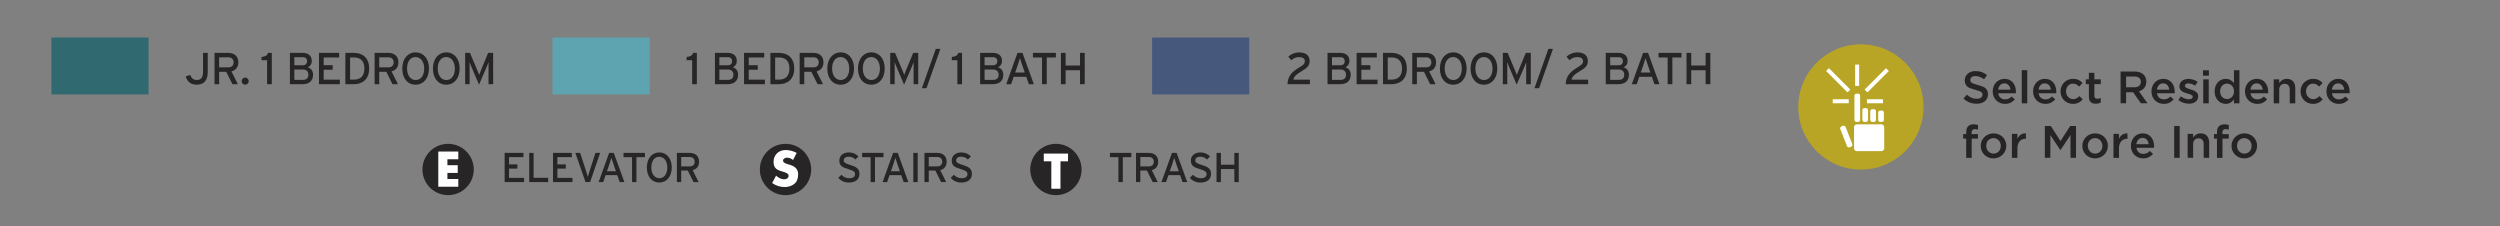 <?xml version="1.0" encoding="UTF-8"?>
<svg id="Layer_2" data-name="Layer 2" xmlns="http://www.w3.org/2000/svg" width="1657.87" height="150" xmlns:xlink="http://www.w3.org/1999/xlink" viewBox="0 0 1657.87 150">
  <rect x="0" y="0" width="1657.87" height="150" fill="#808080" stroke="none"/>
  <defs>
    <symbol id="Symbol-Elevator_BW_2" data-name="Symbol-Elevator BW 2" viewBox="0 0 69.44 69.44">
      <g>
        <path d="m69.44,34.72c0,19.19-15.55,34.72-34.72,34.72S0,53.91,0,34.72,15.55,0,34.72,0s34.72,15.55,34.72,34.72Z" style="fill: #272525;"/>
        <path d="m33.79,20.93v7.95h13.95v10.48h-13.95v8.21h14.71v10.48h-27.08V10.45h27.08v10.48h-14.71Z" style="fill: #fff;"/>
      </g>
    </symbol>
    <symbol id="Symbol-Stairs_BW_2" data-name="Symbol-Stairs BW 2" viewBox="0 0 69.45 69.44">
      <g>
        <path d="m69.45,34.72c0,19.19-15.55,34.72-34.73,34.72S0,53.91,0,34.72,15.55,0,34.72,0s34.73,15.56,34.73,34.72Z" style="fill: #272525;"/>
        <path d="m44.92,21.87c-2.27-1.89-5.18-3.16-8.21-3.16-2.27,0-5.3,1.33-5.3,3.98s3.35,3.85,5.49,4.54l3.16.95c6.63,1.96,11.74,5.3,11.74,13,0,4.73-1.14,9.59-4.92,12.81-3.72,3.16-8.71,4.48-13.51,4.48-6,0-11.87-2.02-16.73-5.43l5.3-9.97c3.09,2.71,6.75,4.92,10.98,4.92,2.9,0,6-1.45,6-4.8s-4.86-4.67-7.51-5.43c-7.76-2.21-12.88-4.23-12.88-13.45s6.88-15.97,16.41-15.97c4.8,0,10.67,1.52,14.9,3.91l-4.92,9.59Z" style="fill: #fff;"/>
      </g>
    </symbol>
    <symbol id="Symbol-Trash_BW_2" data-name="Symbol-Trash BW 2" viewBox="0 0 69.45 69.44">
      <g>
        <path d="m69.45,34.72c0,19.2-15.55,34.72-34.72,34.72S0,53.91,0,34.72,15.55,0,34.72,0s34.72,15.55,34.72,34.72Z" style="fill: #272525;"/>
        <path d="m40.89,60.77h-12.37V23.65h-10.23v-10.48h32.83v10.48h-10.23v37.12Z" style="fill: #fff;"/>
      </g>
    </symbol>
  </defs>
  <g id="image_bg" data-name="image bg">
    <rect width="1657.87" height="150" style="fill: #fff; opacity: 0;"/>
  </g>
  <g id="Legend">
    <g>
      <g>
        <path d="m569.95,115.19c0,3.49-2.21,5.86-7.17,5.86-2.82,0-5.26-1.22-6.89-3.13l2.08-2.02c1.3,1.41,3.21,2.3,5.04,2.3,2.71,0,4.01-.94,4.01-2.82,0-1.49-1.13-2.24-4.37-3.21-4.09-1.22-6.06-2.24-6.06-5.7s2.82-5.39,6.39-5.39c2.63,0,4.62.97,6.33,2.63l-2.05,2.07c-1.22-1.25-2.6-1.85-4.51-1.85-2.27,0-3.24,1.11-3.24,2.41s.89,2.02,4.23,3.02c3.82,1.16,6.2,2.38,6.2,5.84Z" style="fill: #272525;"/>
        <path d="m585.88,104.23h-5.64v16.52h-2.9v-16.52h-5.64v-2.85h14.19v2.85Z" style="fill: #272525;"/>
        <path d="m602.39,120.75h-3.1l-1.63-4.59h-7.75l-1.6,4.59h-3.02l6.97-19.36h3.07l7.05,19.36Zm-5.62-7.19l-1.55-4.45c-.47-1.38-1.25-3.62-1.47-4.45-.22.83-.91,3.04-1.41,4.48l-1.55,4.43h5.98Z" style="fill: #272525;"/>
        <path d="m608.56,120.75h-2.9v-19.36h2.9v19.36Z" style="fill: #272525;"/>
        <path d="m627.76,107.17c0,3.1-1.63,5.01-4.26,5.67l3.96,7.91h-3.35l-3.84-7.66h-4.37v7.66h-2.85v-19.36h8.49c3.38,0,6.22,1.8,6.22,5.78Zm-2.93.08c0-2.02-1.33-3.13-3.29-3.13h-5.64v6.22h5.64c1.94,0,3.29-1,3.29-3.1Z" style="fill: #272525;"/>
        <path d="m644.52,115.19c0,3.49-2.21,5.86-7.17,5.86-2.82,0-5.26-1.22-6.89-3.13l2.08-2.02c1.3,1.41,3.21,2.3,5.03,2.3,2.71,0,4.01-.94,4.01-2.82,0-1.49-1.13-2.24-4.37-3.21-4.09-1.22-6.06-2.24-6.06-5.7s2.82-5.39,6.39-5.39c2.63,0,4.62.97,6.33,2.63l-2.05,2.07c-1.22-1.25-2.6-1.85-4.51-1.85-2.27,0-3.24,1.11-3.24,2.41s.89,2.02,4.23,3.02c3.82,1.16,6.2,2.38,6.2,5.84Z" style="fill: #272525;"/>
      </g>
      <use width="69.45" height="69.44" transform="translate(503.9 95.39) scale(.49)" xlink:href="#Symbol-Stairs_BW_2"/>
    </g>
    <g>
      <g>
        <path d="m347.53,120.75h-12.89v-19.36h12.48v2.82h-9.57v4.79h5.56v2.82h-5.56v6.11h9.99v2.82Z" style="fill: #272525;"/>
        <path d="m363.52,120.75h-12.56v-19.36h2.9v16.52h9.66v2.85Z" style="fill: #272525;"/>
        <path d="m379.62,120.75h-12.89v-19.36h12.48v2.82h-9.57v4.79h5.56v2.82h-5.56v6.11h9.99v2.82Z" style="fill: #272525;"/>
        <path d="m397.98,101.38l-6.64,19.36h-3.07l-6.72-19.36h3.15l4.04,12.34c.36,1.13.91,2.85,1.08,3.54.17-.69.72-2.43,1.08-3.57l3.98-12.31h3.1Z" style="fill: #272525;"/>
        <path d="m414.08,120.75h-3.1l-1.63-4.59h-7.75l-1.6,4.59h-3.02l6.97-19.36h3.07l7.05,19.36Zm-5.62-7.19l-1.55-4.45c-.47-1.38-1.25-3.62-1.47-4.45-.22.83-.91,3.04-1.41,4.48l-1.55,4.43h5.98Z" style="fill: #272525;"/>
        <path d="m427.69,104.23h-5.64v16.52h-2.91v-16.52h-5.64v-2.85h14.19v2.85Z" style="fill: #272525;"/>
        <path d="m445.48,111.04c0,6.03-3.38,10.01-8.3,10.01s-8.22-3.93-8.22-9.96,3.38-10.01,8.27-10.01,8.24,3.93,8.24,9.96Zm-2.96.06c0-4.4-2.27-7.14-5.37-7.14s-5.23,2.68-5.23,7.08,2.24,7.14,5.34,7.14,5.26-2.68,5.26-7.08Z" style="fill: #272525;"/>
        <path d="m463.59,107.17c0,3.1-1.63,5.01-4.26,5.67l3.96,7.91h-3.35l-3.84-7.66h-4.37v7.66h-2.85v-19.36h8.49c3.38,0,6.22,1.8,6.22,5.78Zm-2.93.08c0-2.02-1.33-3.13-3.29-3.13h-5.64v6.22h5.64c1.94,0,3.29-1,3.29-3.1Z" style="fill: #272525;"/>
      </g>
      <use width="69.44" height="69.44" transform="translate(280.15 95.38) scale(.49)" xlink:href="#Symbol-Elevator_BW_2"/>
    </g>
    <g>
      <g>
        <path d="m750.23,104.23h-5.64v16.52h-2.91v-16.52h-5.64v-2.85h14.19v2.85Z" style="fill: #272525;"/>
        <path d="m768.07,107.17c0,3.1-1.63,5.01-4.26,5.67l3.96,7.91h-3.35l-3.85-7.66h-4.37v7.66h-2.85v-19.36h8.49c3.38,0,6.22,1.8,6.22,5.78Zm-2.93.08c0-2.02-1.33-3.13-3.29-3.13h-5.64v6.22h5.64c1.94,0,3.29-1,3.29-3.1Z" style="fill: #272525;"/>
        <path d="m787.32,120.75h-3.1l-1.63-4.59h-7.75l-1.6,4.59h-3.02l6.97-19.36h3.07l7.05,19.36Zm-5.62-7.19l-1.55-4.45c-.47-1.38-1.25-3.62-1.47-4.45-.22.83-.91,3.04-1.41,4.48l-1.55,4.43h5.98Z" style="fill: #272525;"/>
        <path d="m803.09,115.19c0,3.49-2.21,5.86-7.17,5.86-2.82,0-5.26-1.22-6.89-3.13l2.08-2.02c1.3,1.41,3.21,2.3,5.03,2.3,2.71,0,4.01-.94,4.01-2.82,0-1.49-1.13-2.24-4.37-3.21-4.09-1.22-6.06-2.24-6.06-5.7s2.82-5.39,6.39-5.39c2.63,0,4.62.97,6.33,2.63l-2.05,2.07c-1.22-1.25-2.6-1.85-4.51-1.85-2.27,0-3.24,1.11-3.24,2.41s.89,2.02,4.23,3.02c3.82,1.16,6.2,2.38,6.2,5.84Z" style="fill: #272525;"/>
        <path d="m821.46,120.75h-2.9v-8.63h-8.91v8.63h-2.9v-19.36h2.9v7.83h8.91v-7.83h2.9v19.36Z" style="fill: #272525;"/>
      </g>
      <use width="69.45" height="69.44" transform="translate(683.21 95.39) scale(.49)" xlink:href="#Symbol-Trash_BW_2"/>
    </g>
    <g>
      <g>
        <path d="m137.77,47.64c0,5.58-2.37,8.51-7.39,8.51-3.89,0-6.2-2.05-7.24-5.52l3.03-.89c.8,2.14,2.05,3.29,4.3,3.29,3,0,4.18-1.69,4.18-5.64v-12.34h3.11v12.58Z" style="fill: #272525;"/>
        <path d="m158.05,41.26c0,3.32-1.75,5.37-4.57,6.08l4.24,8.48h-3.59l-4.12-8.22h-4.69v8.22h-3.06v-20.76h9.11c3.62,0,6.67,1.93,6.67,6.2Zm-3.14.09c0-2.17-1.42-3.35-3.53-3.35h-6.05v6.67h6.05c2.08,0,3.53-1.07,3.53-3.32Z" style="fill: #272525;"/>
        <path d="m164.93,53.81c0,1.28-1.07,2.34-2.34,2.34s-2.34-1.07-2.34-2.34,1.07-2.37,2.34-2.37,2.34,1.1,2.34,2.37Z" style="fill: #272525;"/>
        <path d="m180.24,55.83h-3.11v-15.9h-3.68v-2.17c2.14-.15,3.89-.86,4.27-2.7h2.52v20.76Z" style="fill: #272525;"/>
        <path d="m207.62,49.45c0,4.21-2.58,6.38-7.12,6.38h-8.25v-20.76h8.54c3.62,0,5.96,1.9,5.96,5.4,0,2.11-1.13,3.41-2.64,4.15,1.63.45,3.5,1.96,3.5,4.84Zm-3.98-8.81c0-1.54-.8-2.73-2.88-2.73h-5.58v5.37h5.58c2.05,0,2.88-1.28,2.88-2.64Zm.86,8.9c0-2.14-1.33-3.44-3.68-3.44h-5.64v6.88h5.55c2.76,0,3.77-1.39,3.77-3.44Z" style="fill: #272525;"/>
        <path d="m225.35,55.83h-13.82v-20.76h13.38v3.03h-10.26v5.13h5.96v3.03h-5.96v6.56h10.71v3.03Z" style="fill: #272525;"/>
        <path d="m244.81,45.45c0,7.33-4.69,10.38-10.11,10.38h-5.67v-20.76h5.67c5.58,0,10.11,3.06,10.11,10.38Zm-3.17,0c0-4.36-2.02-7.36-6.94-7.36h-2.55v14.71h2.55c4.92,0,6.94-3,6.94-7.36Z" style="fill: #272525;"/>
        <path d="m264.21,41.26c0,3.32-1.75,5.37-4.57,6.08l4.24,8.48h-3.59l-4.12-8.22h-4.69v8.22h-3.06v-20.76h9.11c3.62,0,6.67,1.93,6.67,6.2Zm-3.14.09c0-2.17-1.42-3.35-3.53-3.35h-6.05v6.67h6.05c2.08,0,3.53-1.07,3.53-3.32Z" style="fill: #272525;"/>
        <path d="m284.47,45.42c0,6.47-3.62,10.74-8.9,10.74s-8.81-4.21-8.81-10.68,3.62-10.74,8.87-10.74,8.84,4.21,8.84,10.68Zm-3.17.06c0-4.72-2.43-7.65-5.75-7.65s-5.61,2.88-5.61,7.59,2.4,7.65,5.73,7.65,5.64-2.88,5.64-7.59Z" style="fill: #272525;"/>
        <path d="m304.81,45.42c0,6.47-3.62,10.74-8.9,10.74s-8.81-4.21-8.81-10.68,3.62-10.74,8.87-10.74,8.84,4.21,8.84,10.68Zm-3.17.06c0-4.72-2.43-7.65-5.75-7.65s-5.61,2.88-5.61,7.59,2.4,7.65,5.73,7.65,5.64-2.88,5.64-7.59Z" style="fill: #272525;"/>
        <path d="m327.03,55.83h-3.06v-10.98c0-1.25.03-3.06.06-3.65-.24.59-.83,2.08-1.33,3.26l-5.04,11.69-4.98-11.69c-.5-1.19-1.1-2.67-1.33-3.26.03.59.06,2.4.06,3.65v10.98h-2.94v-20.76h3.2l4.66,11.06c.5,1.19,1.16,2.7,1.42,3.56.3-.86.89-2.34,1.39-3.56l4.57-11.06h3.32v20.76Z" style="fill: #272525;"/>
      </g>
      <rect x="34.08" y="24.88" width="64.43" height="37.72" style="fill: #306a70;"/>
    </g>
    <g>
      <g>
        <path d="m462.12,55.83h-3.11v-15.9h-3.68v-2.17c2.14-.15,3.89-.86,4.27-2.7h2.52v20.76Z" style="fill: #272525;"/>
        <path d="m489.49,49.45c0,4.21-2.58,6.38-7.12,6.38h-8.25v-20.76h8.54c3.62,0,5.96,1.9,5.96,5.4,0,2.11-1.13,3.41-2.64,4.15,1.63.45,3.5,1.96,3.5,4.84Zm-3.98-8.81c0-1.54-.8-2.73-2.88-2.73h-5.58v5.37h5.58c2.05,0,2.88-1.28,2.88-2.64Zm.86,8.9c0-2.14-1.33-3.44-3.68-3.44h-5.64v6.88h5.55c2.76,0,3.77-1.39,3.77-3.44Z" style="fill: #272525;"/>
        <path d="m507.23,55.83h-13.82v-20.76h13.38v3.03h-10.26v5.13h5.96v3.03h-5.96v6.56h10.71v3.03Z" style="fill: #272525;"/>
        <path d="m526.69,45.45c0,7.33-4.69,10.38-10.12,10.38h-5.67v-20.76h5.67c5.58,0,10.12,3.06,10.12,10.38Zm-3.17,0c0-4.36-2.02-7.36-6.94-7.36h-2.55v14.71h2.55c4.92,0,6.94-3,6.94-7.36Z" style="fill: #272525;"/>
        <path d="m546.08,41.26c0,3.32-1.75,5.37-4.57,6.08l4.24,8.48h-3.59l-4.12-8.22h-4.69v8.22h-3.06v-20.76h9.11c3.62,0,6.67,1.93,6.67,6.2Zm-3.14.09c0-2.17-1.42-3.35-3.53-3.35h-6.05v6.67h6.05c2.08,0,3.53-1.07,3.53-3.32Z" style="fill: #272525;"/>
        <path d="m566.34,45.42c0,6.47-3.62,10.74-8.9,10.74s-8.81-4.21-8.81-10.68,3.62-10.74,8.87-10.74,8.84,4.21,8.84,10.68Zm-3.17.06c0-4.72-2.43-7.65-5.75-7.65s-5.61,2.88-5.61,7.59,2.4,7.65,5.72,7.65,5.64-2.88,5.64-7.59Z" style="fill: #272525;"/>
        <path d="m586.69,45.42c0,6.47-3.62,10.74-8.9,10.74s-8.81-4.21-8.81-10.68,3.62-10.74,8.87-10.74,8.84,4.21,8.84,10.68Zm-3.17.06c0-4.72-2.43-7.65-5.75-7.65s-5.61,2.88-5.61,7.59,2.4,7.65,5.73,7.65,5.64-2.88,5.64-7.59Z" style="fill: #272525;"/>
        <path d="m608.91,55.83h-3.06v-10.98c0-1.25.03-3.06.06-3.65-.24.59-.83,2.08-1.33,3.26l-5.04,11.69-4.98-11.69c-.5-1.19-1.1-2.67-1.33-3.26.03.59.06,2.4.06,3.65v10.98h-2.94v-20.76h3.2l4.66,11.06c.5,1.19,1.16,2.7,1.42,3.56.3-.86.89-2.34,1.39-3.56l4.57-11.06h3.32v20.76Z" style="fill: #272525;"/>
        <path d="m623.62,32.39l-9.22,26.1h-3.06l9.23-26.1h3.05Z" style="fill: #272525;"/>
        <path d="m637.97,55.83h-3.11v-15.9h-3.68v-2.17c2.14-.15,3.89-.86,4.27-2.7h2.52v20.76Z" style="fill: #272525;"/>
        <path d="m665.35,49.45c0,4.21-2.58,6.38-7.12,6.38h-8.25v-20.76h8.54c3.62,0,5.96,1.9,5.96,5.4,0,2.11-1.13,3.41-2.64,4.15,1.63.45,3.5,1.96,3.5,4.84Zm-3.97-8.81c0-1.54-.8-2.73-2.88-2.73h-5.58v5.37h5.58c2.05,0,2.88-1.28,2.88-2.64Zm.86,8.9c0-2.14-1.33-3.44-3.68-3.44h-5.64v6.88h5.55c2.76,0,3.77-1.39,3.77-3.44Z" style="fill: #272525;"/>
        <path d="m685.61,55.83h-3.32l-1.75-4.92h-8.31l-1.72,4.92h-3.23l7.47-20.76h3.29l7.56,20.76Zm-6.02-7.71l-1.66-4.78c-.5-1.48-1.33-3.89-1.57-4.78-.24.89-.98,3.26-1.51,4.81l-1.66,4.75h6.41Z" style="fill: #272525;"/>
        <path d="m700.2,38.12h-6.05v17.71h-3.12v-17.71h-6.05v-3.06h15.22v3.06Z" style="fill: #272525;"/>
        <path d="m719.33,55.83h-3.12v-9.25h-9.55v9.25h-3.11v-20.76h3.11v8.39h9.55v-8.39h3.12v20.76Z" style="fill: #272525;"/>
      </g>
      <rect x="366.41" y="24.88" width="64.43" height="37.72" style="fill: #5ea4b0;"/>
    </g>
    <g>
      <g>
        <path d="m868.68,55.83h-14.89c.21-6.08,3.89-8.78,7.98-11.21,2.82-1.66,3.53-2.58,3.53-4.03,0-1.66-1.13-2.73-3.97-2.73-1.75,0-3.68.8-5.01,2.08l-1.99-2.37c1.87-1.75,4.51-2.82,7.09-2.82,4.3,0,7.06,1.84,7.06,5.67,0,3.2-1.57,4.57-5.22,6.73-3.98,2.34-5.1,3.68-5.58,5.67h11v3.03Z" style="fill: #272525;"/>
        <path d="m895.73,49.45c0,4.21-2.58,6.38-7.12,6.38h-8.25v-20.76h8.54c3.62,0,5.96,1.9,5.96,5.4,0,2.11-1.13,3.41-2.64,4.15,1.63.45,3.5,1.96,3.5,4.84Zm-3.97-8.81c0-1.54-.8-2.73-2.88-2.73h-5.58v5.37h5.58c2.05,0,2.88-1.28,2.88-2.64Zm.86,8.9c0-2.14-1.33-3.44-3.68-3.44h-5.64v6.88h5.55c2.76,0,3.77-1.39,3.77-3.44Z" style="fill: #272525;"/>
        <path d="m913.47,55.83h-13.82v-20.76h13.38v3.03h-10.26v5.13h5.96v3.03h-5.96v6.56h10.71v3.03Z" style="fill: #272525;"/>
        <path d="m932.93,45.45c0,7.33-4.69,10.38-10.12,10.38h-5.67v-20.76h5.67c5.58,0,10.12,3.06,10.12,10.38Zm-3.17,0c0-4.36-2.02-7.36-6.94-7.36h-2.55v14.71h2.55c4.92,0,6.94-3,6.94-7.36Z" style="fill: #272525;"/>
        <path d="m952.33,41.26c0,3.32-1.75,5.37-4.57,6.08l4.24,8.48h-3.59l-4.12-8.22h-4.69v8.22h-3.06v-20.76h9.11c3.62,0,6.67,1.93,6.67,6.2Zm-3.14.09c0-2.17-1.42-3.35-3.53-3.35h-6.05v6.67h6.05c2.08,0,3.53-1.07,3.53-3.32Z" style="fill: #272525;"/>
        <path d="m972.58,45.42c0,6.47-3.62,10.74-8.9,10.74s-8.81-4.21-8.81-10.68,3.62-10.74,8.87-10.74,8.84,4.21,8.84,10.68Zm-3.17.06c0-4.72-2.43-7.65-5.75-7.65s-5.61,2.88-5.61,7.59,2.4,7.65,5.73,7.65,5.64-2.88,5.64-7.59Z" style="fill: #272525;"/>
        <path d="m992.93,45.42c0,6.47-3.62,10.74-8.9,10.74s-8.81-4.21-8.81-10.68,3.62-10.74,8.87-10.74,8.84,4.21,8.84,10.68Zm-3.17.06c0-4.72-2.43-7.65-5.75-7.65s-5.61,2.88-5.61,7.59,2.4,7.65,5.72,7.65,5.64-2.88,5.64-7.59Z" style="fill: #272525;"/>
        <path d="m1015.15,55.83h-3.06v-10.98c0-1.25.03-3.06.06-3.65-.24.59-.83,2.08-1.33,3.26l-5.04,11.69-4.98-11.69c-.5-1.19-1.1-2.67-1.33-3.26.03.59.06,2.4.06,3.65v10.98h-2.94v-20.76h3.2l4.66,11.06c.5,1.19,1.16,2.7,1.42,3.56.3-.86.89-2.34,1.39-3.56l4.57-11.06h3.32v20.76Z" style="fill: #272525;"/>
        <path d="m1029.86,32.39l-9.22,26.1h-3.06l9.23-26.1h3.05Z" style="fill: #272525;"/>
        <path d="m1053.17,55.83h-14.89c.21-6.08,3.89-8.78,7.98-11.21,2.82-1.66,3.53-2.58,3.53-4.03,0-1.66-1.13-2.73-3.97-2.73-1.75,0-3.68.8-5.01,2.08l-1.99-2.37c1.87-1.75,4.51-2.82,7.09-2.82,4.3,0,7.06,1.84,7.06,5.67,0,3.2-1.57,4.57-5.22,6.73-3.98,2.34-5.1,3.68-5.58,5.67h11v3.03Z" style="fill: #272525;"/>
        <path d="m1080.22,49.45c0,4.21-2.58,6.38-7.12,6.38h-8.25v-20.76h8.54c3.62,0,5.96,1.9,5.96,5.4,0,2.11-1.13,3.41-2.64,4.15,1.63.45,3.5,1.96,3.5,4.84Zm-3.97-8.81c0-1.54-.8-2.73-2.88-2.73h-5.58v5.37h5.58c2.05,0,2.88-1.28,2.88-2.64Zm.86,8.9c0-2.14-1.33-3.44-3.68-3.44h-5.64v6.88h5.55c2.76,0,3.77-1.39,3.77-3.44Z" style="fill: #272525;"/>
        <path d="m1100.48,55.83h-3.32l-1.75-4.92h-8.31l-1.72,4.92h-3.23l7.47-20.76h3.29l7.56,20.76Zm-6.02-7.71l-1.66-4.78c-.5-1.48-1.33-3.89-1.57-4.78-.24.89-.98,3.26-1.51,4.81l-1.66,4.75h6.41Z" style="fill: #272525;"/>
        <path d="m1115.07,38.12h-6.05v17.71h-3.12v-17.71h-6.05v-3.06h15.22v3.06Z" style="fill: #272525;"/>
        <path d="m1134.2,55.83h-3.12v-9.25h-9.55v9.25h-3.12v-20.76h3.12v8.39h9.55v-8.39h3.12v20.76Z" style="fill: #272525;"/>
      </g>
      <rect x="764.02" y="24.88" width="64.43" height="37.72" style="fill: #46587c;"/>
    </g>
  </g>
  <g id="Select_and_North" data-name="Select and North">
    <g>
      <path d="m1302.05,65.42l2.24-2.64c1.02.88,2.04,1.56,3.08,2.02,1.04.47,2.22.7,3.54.7,1.15,0,2.06-.24,2.73-.72.67-.48,1.01-1.12,1.01-1.92v-.06c0-.38-.06-.72-.18-1s-.36-.56-.7-.83-.82-.49-1.45-.68c-.62-.19-1.41-.43-2.37-.72-1.1-.35-2.1-.66-2.98-.94-.89-.27-1.62-.65-2.22-1.12-.59-.48-1.05-1.05-1.36-1.74-.31-.68-.47-1.5-.47-2.46v-.06c0-.9.18-1.73.54-2.49.36-.75.85-1.4,1.48-1.93.63-.53,1.38-.95,2.26-1.25.88-.3,1.83-.45,2.88-.45,1.54,0,2.92.23,4.15.68s2.38,1.12,3.46,1.99l-1.95,2.79c-.96-.7-1.91-1.23-2.86-1.6-.95-.37-1.9-.55-2.86-.55-1.09,0-1.94.24-2.54.72-.6.48-.91,1.07-.91,1.78v.06c0,.4.07.76.22,1.07.15.31.41.59.8.84.38.25.91.48,1.57.69.66.21,1.47.47,2.45.77,1.08.35,2.06.67,2.93.95.87.28,1.58.67,2.12,1.15.54.49.95,1.06,1.23,1.71.28.65.42,1.41.42,2.27v.06c0,.98-.18,1.86-.55,2.65s-.88,1.45-1.54,1.99c-.66.54-1.44.95-2.36,1.23-.92.28-1.92.42-3.02.42-1.62,0-3.17-.28-4.65-.83s-2.85-1.41-4.12-2.57Z" style="fill: #272425;"/>
      <path d="m1321.46,60.63v-.06c0-1.15.19-2.22.57-3.22.38-1,.92-1.88,1.61-2.63s1.51-1.35,2.46-1.78c.95-.43,1.99-.65,3.14-.65,1.26,0,2.37.23,3.32.69s1.74,1.08,2.38,1.87c.63.78,1.11,1.69,1.43,2.73.32,1.03.49,2.12.49,3.27,0,.16,0,.32-.01.49,0,.17-.02.35-.04.52h-11.69c.2,1.3.71,2.3,1.55,3s1.85,1.04,3.02,1.04c.9,0,1.69-.16,2.35-.49.67-.32,1.32-.79,1.96-1.41l2.15,1.9c-.76.9-1.67,1.62-2.73,2.17-1.05.54-2.32.82-3.79.82-1.15,0-2.22-.2-3.21-.6s-1.85-.97-2.59-1.69-1.31-1.6-1.74-2.61-.63-2.13-.63-3.36Zm3.62-1.16h8.16c-.06-.58-.19-1.12-.39-1.64-.2-.51-.47-.96-.82-1.33-.34-.37-.75-.67-1.22-.89-.47-.22-1-.33-1.6-.33-1.13,0-2.06.39-2.79,1.16-.73.77-1.18,1.78-1.34,3.03Z" style="fill: #272425;"/>
      <path d="m1340.72,68.52v-21.99h3.65v21.99h-3.65Z" style="fill: #272425;"/>
      <path d="m1348.24,60.63v-.06c0-1.15.19-2.22.57-3.22.38-1,.92-1.88,1.61-2.63s1.51-1.35,2.46-1.78c.95-.43,1.99-.65,3.14-.65,1.26,0,2.37.23,3.32.69s1.74,1.08,2.38,1.87c.63.78,1.11,1.69,1.43,2.73.32,1.03.49,2.12.49,3.27,0,.16,0,.32-.01.49,0,.17-.02.35-.04.52h-11.69c.2,1.3.71,2.3,1.55,3s1.85,1.04,3.02,1.04c.9,0,1.69-.16,2.35-.49.67-.32,1.32-.79,1.96-1.41l2.15,1.9c-.76.9-1.67,1.62-2.73,2.17-1.05.54-2.32.82-3.79.82-1.15,0-2.22-.2-3.21-.6s-1.85-.97-2.59-1.69-1.31-1.6-1.74-2.61-.63-2.13-.63-3.36Zm3.62-1.16h8.16c-.06-.58-.19-1.12-.39-1.64-.2-.51-.47-.96-.82-1.33-.34-.37-.75-.67-1.22-.89-.47-.22-1-.33-1.6-.33-1.13,0-2.06.39-2.79,1.16-.73.77-1.18,1.78-1.34,3.03Z" style="fill: #272425;"/>
      <path d="m1366.41,60.66v-.06c0-1.13.21-2.2.62-3.21s.99-1.89,1.72-2.65,1.61-1.35,2.62-1.79c1.01-.44,2.11-.66,3.29-.66,1.51,0,2.76.25,3.76.75,1,.5,1.87,1.15,2.61,1.96l-2.26,2.44c-.56-.58-1.15-1.06-1.79-1.43-.63-.37-1.41-.56-2.34-.56-.67,0-1.28.14-1.84.41s-1.04.64-1.44,1.09c-.4.45-.72.99-.95,1.62s-.35,1.28-.35,1.95v.06c0,.71.12,1.37.35,2,.23.62.56,1.17.98,1.63.42.46.92.83,1.51,1.11s1.23.41,1.93.41c.86,0,1.62-.19,2.27-.56.65-.37,1.27-.86,1.85-1.45l2.21,2.18c-.79.88-1.68,1.6-2.68,2.15s-2.28.83-3.83.83c-1.19,0-2.28-.22-3.28-.65-1-.43-1.87-1.02-2.6-1.76s-1.31-1.62-1.72-2.62-.62-2.07-.62-3.2Z" style="fill: #272425;"/>
      <path d="m1383.22,55.79v-3.16h2.01v-4.34h3.65v4.34h4.26v3.16h-4.26v7.72c0,.7.17,1.2.51,1.51.34.31.82.46,1.45.46.78,0,1.53-.18,2.25-.54v3.02c-.46.27-.95.47-1.47.61-.52.14-1.12.21-1.81.21s-1.28-.08-1.84-.23c-.56-.16-1.04-.42-1.46-.78-.41-.36-.73-.84-.95-1.43s-.33-1.33-.33-2.21v-8.35h-2.01Z" style="fill: #272425;"/>
      <path d="m1406.26,68.52v-21.09h9.31c1.31,0,2.47.19,3.49.56,1.01.37,1.86.89,2.54,1.56.55.58.98,1.25,1.28,2.02.3.77.45,1.61.45,2.53v.06c0,.86-.12,1.64-.37,2.33s-.58,1.31-1.02,1.84c-.44.54-.95.99-1.54,1.36s-1.25.66-1.98.85l5.69,7.96h-4.37l-5.18-7.32h-4.65v7.32h-3.65Zm3.65-10.63h5.44c1.33,0,2.38-.32,3.17-.96.79-.64,1.18-1.51,1.18-2.61v-.06c0-1.16-.38-2.04-1.15-2.63s-1.84-.89-3.23-.89h-5.41v7.15Z" style="fill: #272425;"/>
      <path d="m1426.74,60.63v-.06c0-1.15.19-2.22.57-3.22.38-1,.92-1.88,1.61-2.63s1.51-1.35,2.46-1.78c.95-.43,1.99-.65,3.14-.65,1.26,0,2.37.23,3.32.69s1.74,1.08,2.38,1.87c.63.78,1.11,1.69,1.43,2.73.32,1.03.49,2.12.49,3.27,0,.16,0,.32-.01.49,0,.17-.02.35-.04.52h-11.69c.2,1.3.71,2.3,1.55,3s1.85,1.04,3.02,1.04c.9,0,1.69-.16,2.35-.49.67-.32,1.32-.79,1.96-1.41l2.15,1.9c-.76.9-1.67,1.62-2.73,2.17-1.05.54-2.32.82-3.79.82-1.15,0-2.22-.2-3.21-.6s-1.85-.97-2.59-1.69-1.31-1.6-1.74-2.61-.63-2.13-.63-3.36Zm3.62-1.16h8.16c-.06-.58-.19-1.12-.39-1.64-.2-.51-.47-.96-.82-1.33-.34-.37-.75-.67-1.22-.89-.47-.22-1-.33-1.6-.33-1.13,0-2.06.39-2.79,1.16-.73.77-1.18,1.78-1.34,3.03Z" style="fill: #272425;"/>
      <path d="m1444.58,66.36l1.62-2.45c.9.64,1.82,1.11,2.75,1.44s1.83.48,2.68.48c.78,0,1.39-.15,1.82-.46.43-.3.64-.71.64-1.21v-.06c0-.3-.11-.55-.32-.76s-.51-.4-.88-.56c-.38-.16-.81-.3-1.3-.44l-1.34-.43c-.58-.16-1.16-.35-1.76-.57-.59-.22-1.13-.51-1.6-.86s-.86-.79-1.16-1.31c-.3-.52-.45-1.16-.45-1.93v-.06c0-.74.15-1.42.46-2.02s.73-1.12,1.27-1.54,1.18-.74,1.91-.96c.73-.22,1.5-.33,2.33-.33,1.04,0,2.1.17,3.17.5s2.04.79,2.92,1.36l-1.57,2.59c-.79-.45-1.58-.81-2.39-1.08s-1.55-.4-2.22-.4-1.25.15-1.64.44c-.39.29-.59.67-.59,1.12v.06c0,.28.08.52.24.73s.38.4.64.56c.27.17.62.33,1.05.47.43.14.88.29,1.33.45.65.18,1.3.39,1.95.63.65.24,1.25.54,1.77.89s.96.77,1.3,1.27c.34.5.51,1.11.51,1.82v.07c0,.84-.16,1.57-.48,2.19-.32.62-.76,1.13-1.31,1.54-.55.41-1.21.71-1.97.92s-1.57.31-2.44.31c-1.2,0-2.41-.21-3.63-.62-1.22-.41-2.33-1.02-3.33-1.84Z" style="fill: #272425;"/>
      <path d="m1460.91,50.18v-3.56h3.91v3.56h-3.91Zm.15,18.34v-15.9h3.65v15.9h-3.65Z" style="fill: #272425;"/>
      <path d="m1468.63,60.6v-.06c0-1.32.21-2.5.62-3.52s.96-1.89,1.64-2.59c.68-.7,1.47-1.23,2.36-1.6.89-.36,1.8-.54,2.74-.54,1.31,0,2.39.28,3.26.85.86.56,1.59,1.22,2.18,1.96v-8.56h3.65v21.99h-3.65v-2.63c-.58.82-1.31,1.52-2.19,2.1s-1.96.87-3.25.87c-.94,0-1.85-.18-2.73-.54-.88-.36-1.66-.9-2.34-1.6-.68-.71-1.24-1.57-1.66-2.6-.42-1.02-.63-2.2-.63-3.52Zm3.65,0c0,.77.12,1.47.36,2.1.24.63.57,1.17.99,1.61.42.44.91.78,1.47,1.02.55.24,1.15.36,1.77.36s1.18-.12,1.75-.36c.56-.24,1.06-.59,1.48-1.04.42-.45.76-.99,1.01-1.61.25-.62.38-1.32.38-2.08v-.06c0-.77-.12-1.47-.38-2.1-.25-.63-.59-1.17-1.01-1.61-.42-.44-.92-.78-1.48-1.02-.57-.24-1.15-.36-1.75-.36s-1.21.12-1.77.35c-.56.23-1.05.57-1.47,1.01-.42.44-.75.98-.99,1.61s-.36,1.34-.36,2.13v.06Z" style="fill: #272425;"/>
      <path d="m1488.75,60.63v-.06c0-1.15.19-2.22.57-3.22.38-1,.92-1.88,1.61-2.63s1.51-1.35,2.46-1.78c.95-.43,1.99-.65,3.14-.65,1.26,0,2.37.23,3.32.69s1.74,1.08,2.38,1.87c.63.78,1.11,1.69,1.43,2.73.32,1.03.49,2.12.49,3.27,0,.16,0,.32-.01.49,0,.17-.02.35-.04.52h-11.69c.2,1.3.71,2.3,1.55,3s1.85,1.04,3.02,1.04c.9,0,1.69-.16,2.35-.49.67-.32,1.32-.79,1.96-1.41l2.15,1.9c-.76.9-1.67,1.62-2.73,2.17-1.05.54-2.32.82-3.79.82-1.15,0-2.22-.2-3.21-.6s-1.85-.97-2.59-1.69-1.31-1.6-1.74-2.61-.63-2.13-.63-3.36Zm3.62-1.16h8.16c-.06-.58-.19-1.12-.39-1.64-.2-.51-.47-.96-.82-1.33-.34-.37-.75-.67-1.22-.89-.47-.22-1-.33-1.6-.33-1.13,0-2.06.39-2.79,1.16-.73.77-1.18,1.78-1.34,3.03Z" style="fill: #272425;"/>
      <path d="m1507.81,68.52v-15.9h3.65v2.47c.26-.38.55-.74.87-1.07.31-.33.68-.63,1.09-.89.41-.26.86-.47,1.35-.62s1.04-.23,1.66-.23c1.81,0,3.2.55,4.19,1.65.99,1.1,1.48,2.59,1.48,4.46v10.12h-3.65v-9.03c0-1.25-.3-2.21-.89-2.88-.59-.68-1.43-1.01-2.52-1.01s-1.93.35-2.59,1.04c-.66.7-.99,1.67-.99,2.91v8.97h-3.65Z" style="fill: #272425;"/>
      <path d="m1525.59,60.66v-.06c0-1.13.21-2.2.62-3.21s.99-1.89,1.72-2.65,1.61-1.35,2.62-1.79c1.01-.44,2.11-.66,3.29-.66,1.51,0,2.76.25,3.76.75,1,.5,1.87,1.15,2.61,1.96l-2.26,2.44c-.56-.58-1.15-1.06-1.79-1.43-.63-.37-1.41-.56-2.34-.56-.67,0-1.28.14-1.84.41s-1.04.64-1.44,1.09c-.4.45-.72.99-.95,1.62s-.35,1.28-.35,1.95v.06c0,.71.12,1.37.35,2,.23.62.56,1.17.98,1.63.42.46.92.83,1.51,1.11s1.23.41,1.93.41c.86,0,1.62-.19,2.27-.56.65-.37,1.27-.86,1.85-1.45l2.21,2.18c-.79.88-1.68,1.6-2.68,2.15s-2.28.83-3.83.83c-1.19,0-2.28-.22-3.28-.65-1-.43-1.87-1.02-2.6-1.76s-1.31-1.62-1.72-2.62-.62-2.07-.62-3.2Z" style="fill: #272425;"/>
      <path d="m1542.78,60.63v-.06c0-1.15.19-2.22.57-3.22.38-1,.92-1.88,1.61-2.63s1.51-1.35,2.46-1.78c.95-.43,1.99-.65,3.14-.65,1.26,0,2.37.23,3.32.69s1.74,1.08,2.38,1.87c.63.78,1.11,1.69,1.43,2.73.32,1.03.49,2.12.49,3.27,0,.16,0,.32-.01.49,0,.17-.02.35-.04.52h-11.69c.2,1.3.71,2.3,1.55,3s1.85,1.04,3.02,1.04c.9,0,1.69-.16,2.35-.49.67-.32,1.32-.79,1.96-1.41l2.15,1.9c-.76.9-1.67,1.62-2.73,2.17-1.05.54-2.32.82-3.79.82-1.15,0-2.22-.2-3.21-.6s-1.85-.97-2.59-1.69-1.31-1.6-1.74-2.61-.63-2.13-.63-3.36Zm3.62-1.16h8.16c-.06-.58-.19-1.12-.39-1.64-.2-.51-.47-.96-.82-1.33-.34-.37-.75-.67-1.22-.89-.47-.22-1-.33-1.6-.33-1.13,0-2.06.39-2.79,1.16-.73.77-1.18,1.78-1.34,3.03Z" style="fill: #272425;"/>
      <path d="m1301.87,91.9v-3.01h2.01v-1.16c0-1.79.43-3.12,1.29-4,.84-.85,2.04-1.28,3.59-1.28.65,0,1.2.04,1.65.12s.88.18,1.29.3v3.13c-.36-.12-.71-.21-1.04-.28-.33-.07-.69-.1-1.1-.1-1.4,0-2.1.81-2.1,2.42v.89h4.21v2.99h-4.15v12.76h-3.65v-12.76h-2.01Z" style="fill: #272425;"/>
      <path d="m1313.51,96.8v-.06c0-1.15.21-2.22.65-3.22s1.02-1.88,1.78-2.63,1.65-1.35,2.68-1.79c1.03-.44,2.16-.66,3.39-.66s2.35.22,3.39.65c1.03.43,1.93,1.02,2.68,1.78s1.34,1.63,1.76,2.62c.42,1,.63,2.06.63,3.2v.06c0,1.13-.21,2.19-.65,3.2-.43,1.01-1.02,1.88-1.77,2.63s-1.65,1.35-2.69,1.79c-1.04.45-2.18.67-3.41.67s-2.33-.22-3.36-.65c-1.03-.43-1.93-1.02-2.68-1.76s-1.34-1.62-1.76-2.62-.63-2.07-.63-3.2Zm3.65-.07c0,.71.12,1.37.36,1.98s.58,1.16,1.01,1.63c.43.47.94.85,1.54,1.12.59.28,1.24.41,1.95.41.74,0,1.41-.14,2-.41.59-.28,1.09-.64,1.51-1.11.42-.46.74-1,.96-1.62.22-.61.33-1.27.33-1.95v-.06c0-.71-.12-1.37-.36-1.99-.24-.62-.58-1.16-1.01-1.62-.43-.46-.94-.83-1.54-1.11-.59-.28-1.25-.41-1.97-.41s-1.38.14-1.97.41c-.59.28-1.1.64-1.52,1.09-.42.45-.74.99-.96,1.62s-.33,1.28-.33,1.95v.06Z" style="fill: #272425;"/>
      <path d="m1334.18,104.66v-15.9h3.65v3.28c.5-1.11,1.21-2,2.15-2.66.85-.62,1.91-.92,3.18-.92h.31v3.56h-.21c-.8,0-1.54.14-2.2.41-.66.27-1.23.67-1.71,1.2-.48.53-.85,1.2-1.12,2.02s-.4,1.75-.4,2.82v6.2h-3.65Z" style="fill: #272425;"/>
      <path d="m1356.04,104.66v-21.09h3.96l6.41,9.97,6.41-9.97h3.88v21.09h-3.65v-15.12l-6.65,9.94h-.12l-6.6-9.88v15.06h-3.65Z" style="fill: #272425;"/>
      <path d="m1380.88,96.8v-.06c0-1.15.21-2.22.65-3.22s1.02-1.88,1.78-2.63,1.65-1.35,2.68-1.79c1.03-.44,2.16-.66,3.39-.66s2.35.22,3.39.65c1.03.43,1.93,1.02,2.68,1.78s1.34,1.63,1.76,2.62c.42,1,.63,2.06.63,3.2v.06c0,1.13-.21,2.19-.65,3.2-.43,1.01-1.02,1.88-1.77,2.63s-1.65,1.35-2.69,1.79c-1.04.45-2.18.67-3.41.67s-2.33-.22-3.36-.65c-1.03-.43-1.93-1.02-2.68-1.76s-1.34-1.62-1.76-2.62-.63-2.07-.63-3.2Zm3.65-.07c0,.71.12,1.37.36,1.98s.58,1.16,1.01,1.63c.43.47.94.85,1.54,1.12.59.28,1.24.41,1.95.41.74,0,1.41-.14,2-.41.59-.28,1.09-.64,1.51-1.11.42-.46.74-1,.96-1.62.22-.61.33-1.27.33-1.95v-.06c0-.71-.12-1.37-.36-1.99-.24-.62-.58-1.16-1.01-1.62-.43-.46-.94-.83-1.54-1.11-.59-.28-1.25-.41-1.97-.41s-1.38.14-1.97.41c-.59.28-1.1.64-1.52,1.09-.42.45-.74.99-.96,1.62s-.33,1.28-.33,1.95v.06Z" style="fill: #272425;"/>
      <path d="m1401.54,104.66v-15.9h3.65v3.28c.5-1.11,1.21-2,2.15-2.66.85-.62,1.91-.92,3.18-.92h.31v3.56h-.21c-.8,0-1.54.14-2.2.41-.66.27-1.23.67-1.71,1.2-.48.53-.85,1.2-1.12,2.02s-.4,1.75-.4,2.82v6.2h-3.65Z" style="fill: #272425;"/>
      <path d="m1413.09,96.77v-.06c0-1.15.19-2.22.57-3.22.38-1,.92-1.88,1.61-2.63s1.51-1.35,2.46-1.78c.95-.43,1.99-.65,3.14-.65,1.26,0,2.37.23,3.32.69s1.74,1.08,2.38,1.87c.63.78,1.11,1.69,1.43,2.73.32,1.03.49,2.12.49,3.27,0,.16,0,.32-.01.49,0,.17-.02.35-.04.52h-11.69c.2,1.3.71,2.3,1.55,3s1.85,1.04,3.02,1.04c.9,0,1.69-.16,2.35-.49.67-.32,1.32-.79,1.96-1.41l2.15,1.9c-.76.9-1.67,1.62-2.73,2.17-1.05.54-2.32.82-3.79.82-1.15,0-2.22-.2-3.21-.6s-1.85-.97-2.59-1.69-1.31-1.6-1.74-2.61-.63-2.13-.63-3.36Zm3.62-1.16h8.16c-.06-.58-.19-1.12-.39-1.64-.2-.51-.47-.96-.82-1.33-.34-.37-.75-.67-1.22-.89-.47-.22-1-.33-1.6-.33-1.13,0-2.06.39-2.79,1.16-.73.77-1.18,1.78-1.34,3.03Z" style="fill: #272425;"/>
      <path d="m1441.81,104.66v-21.09h3.65v21.09h-3.65Z" style="fill: #272425;"/>
      <path d="m1450.72,104.66v-15.9h3.65v2.47c.26-.38.55-.74.87-1.07.31-.33.68-.63,1.09-.89.41-.26.86-.47,1.35-.62s1.04-.23,1.66-.23c1.81,0,3.2.55,4.19,1.65.99,1.1,1.48,2.59,1.48,4.46v10.12h-3.65v-9.03c0-1.25-.3-2.21-.89-2.88-.59-.68-1.43-1.01-2.52-1.01s-1.93.35-2.59,1.04c-.66.7-.99,1.67-.99,2.91v8.97h-3.65Z" style="fill: #272425;"/>
      <path d="m1468.18,91.9v-3.01h2.01v-1.16c0-1.79.43-3.12,1.29-4,.84-.85,2.04-1.28,3.59-1.28.65,0,1.2.04,1.65.12s.88.18,1.29.3v3.13c-.36-.12-.71-.21-1.04-.28-.33-.07-.69-.1-1.1-.1-1.4,0-2.1.81-2.1,2.42v.89h4.21v2.99h-4.15v12.76h-3.65v-12.76h-2.01Z" style="fill: #272425;"/>
      <path d="m1479.82,96.8v-.06c0-1.15.21-2.22.65-3.22s1.02-1.88,1.78-2.63,1.65-1.35,2.68-1.79c1.03-.44,2.16-.66,3.39-.66s2.35.22,3.39.65c1.03.43,1.93,1.02,2.68,1.78s1.34,1.63,1.76,2.62c.42,1,.63,2.06.63,3.2v.06c0,1.13-.21,2.19-.65,3.2-.43,1.01-1.02,1.88-1.77,2.63s-1.65,1.35-2.69,1.79c-1.04.45-2.18.67-3.41.67s-2.33-.22-3.36-.65c-1.03-.43-1.93-1.02-2.68-1.76s-1.34-1.62-1.76-2.62-.63-2.07-.63-3.2Zm3.65-.07c0,.71.12,1.37.36,1.98s.58,1.16,1.01,1.63c.43.47.94.85,1.54,1.12.59.28,1.24.41,1.95.41.74,0,1.41-.14,2-.41.59-.28,1.09-.64,1.51-1.11.42-.46.74-1,.96-1.62.22-.61.33-1.27.33-1.95v-.06c0-.71-.12-1.37-.36-1.99-.24-.62-.58-1.16-1.01-1.62-.43-.46-.94-.83-1.54-1.11-.59-.28-1.25-.41-1.97-.41s-1.38.14-1.97.41c-.59.28-1.1.64-1.52,1.09-.42.45-.74.99-.96,1.62s-.33,1.28-.33,1.95v.06Z" style="fill: #272425;"/>
    </g>
    <g>
      <path d="m1192.53,70.92c0-22.93,18.59-41.53,41.53-41.53s41.52,18.59,41.52,41.53-18.59,41.53-41.52,41.53-41.53-18.59-41.53-41.53Z" style="fill: #b9a525;"/>
      <g>
        <g>
          <path d="m1231.09,80.87c-.73,0-1.32-.6-1.32-1.33v-16.12c0-.72.59-1.32,1.32-1.32h1.12c.73,0,1.33.59,1.33,1.32v16.12c0,.73-.59,1.33-1.33,1.33h-1.12Z" style="fill: #fff;"/>
          <path d="m1236.34,80.87c-.72,0-1.32-.6-1.32-1.33v-6.52c0-.73.6-1.32,1.32-1.32h1.12c.73,0,1.32.59,1.32,1.32v6.52c0,.73-.59,1.33-1.32,1.33h-1.12Z" style="fill: #fff;"/>
          <path d="m1226.56,97.67c-.68.27-1.45-.07-1.72-.75l-4.45-11.36c-.27-.68.06-1.45.74-1.71l1.04-.41c.68-.27,1.45.07,1.72.74l4.46,11.37c.27.68-.08,1.44-.75,1.71l-1.04.42Z" style="fill: #fff;"/>
          <path d="m1241.59,80.87c-.73,0-1.33-.6-1.33-1.33v-5.79c0-.73.6-1.32,1.33-1.32h1.13c.73,0,1.32.59,1.32,1.32v5.79c0,.73-.59,1.33-1.32,1.33h-1.13Z" style="fill: #fff;"/>
          <path d="m1246.84,80.87c-.72,0-1.32-.6-1.32-1.33v-4.88c0-.73.6-1.33,1.32-1.33h1.12c.73,0,1.32.59,1.32,1.33v4.88c0,.73-.6,1.33-1.32,1.33h-1.12Z" style="fill: #fff;"/>
          <path d="m1231.36,100.23c-1.02,0-1.85-.82-1.85-1.85v-14.07c0-1.03.83-1.85,1.85-1.85h16.3c1.03,0,1.86.82,1.86,1.85v14.07c0,1.02-.83,1.85-1.86,1.85h-16.3Z" style="fill: #fff;"/>
        </g>
        <line x1="1237.45" y1="60.34" x2="1251.64" y2="46.15" style="fill: none; stroke: #fff; stroke-width: 2.66px;"/>
        <line x1="1226.1" y1="60.34" x2="1211.92" y2="46.15" style="fill: none; stroke: #fff; stroke-width: 2.66px;"/>
        <line x1="1231.56" y1="56.96" x2="1231.56" y2="42.83" style="fill: none; stroke: #fff; stroke-width: 2.66px;"/>
        <line x1="1248.7" y1="67.14" x2="1238.07" y2="67.14" style="fill: none; stroke: #fff; stroke-width: 2.66px;"/>
        <line x1="1225.99" y1="67.14" x2="1215.37" y2="67.14" style="fill: none; stroke: #fff; stroke-width: 2.66px;"/>
      </g>
    </g>
  </g>
</svg>